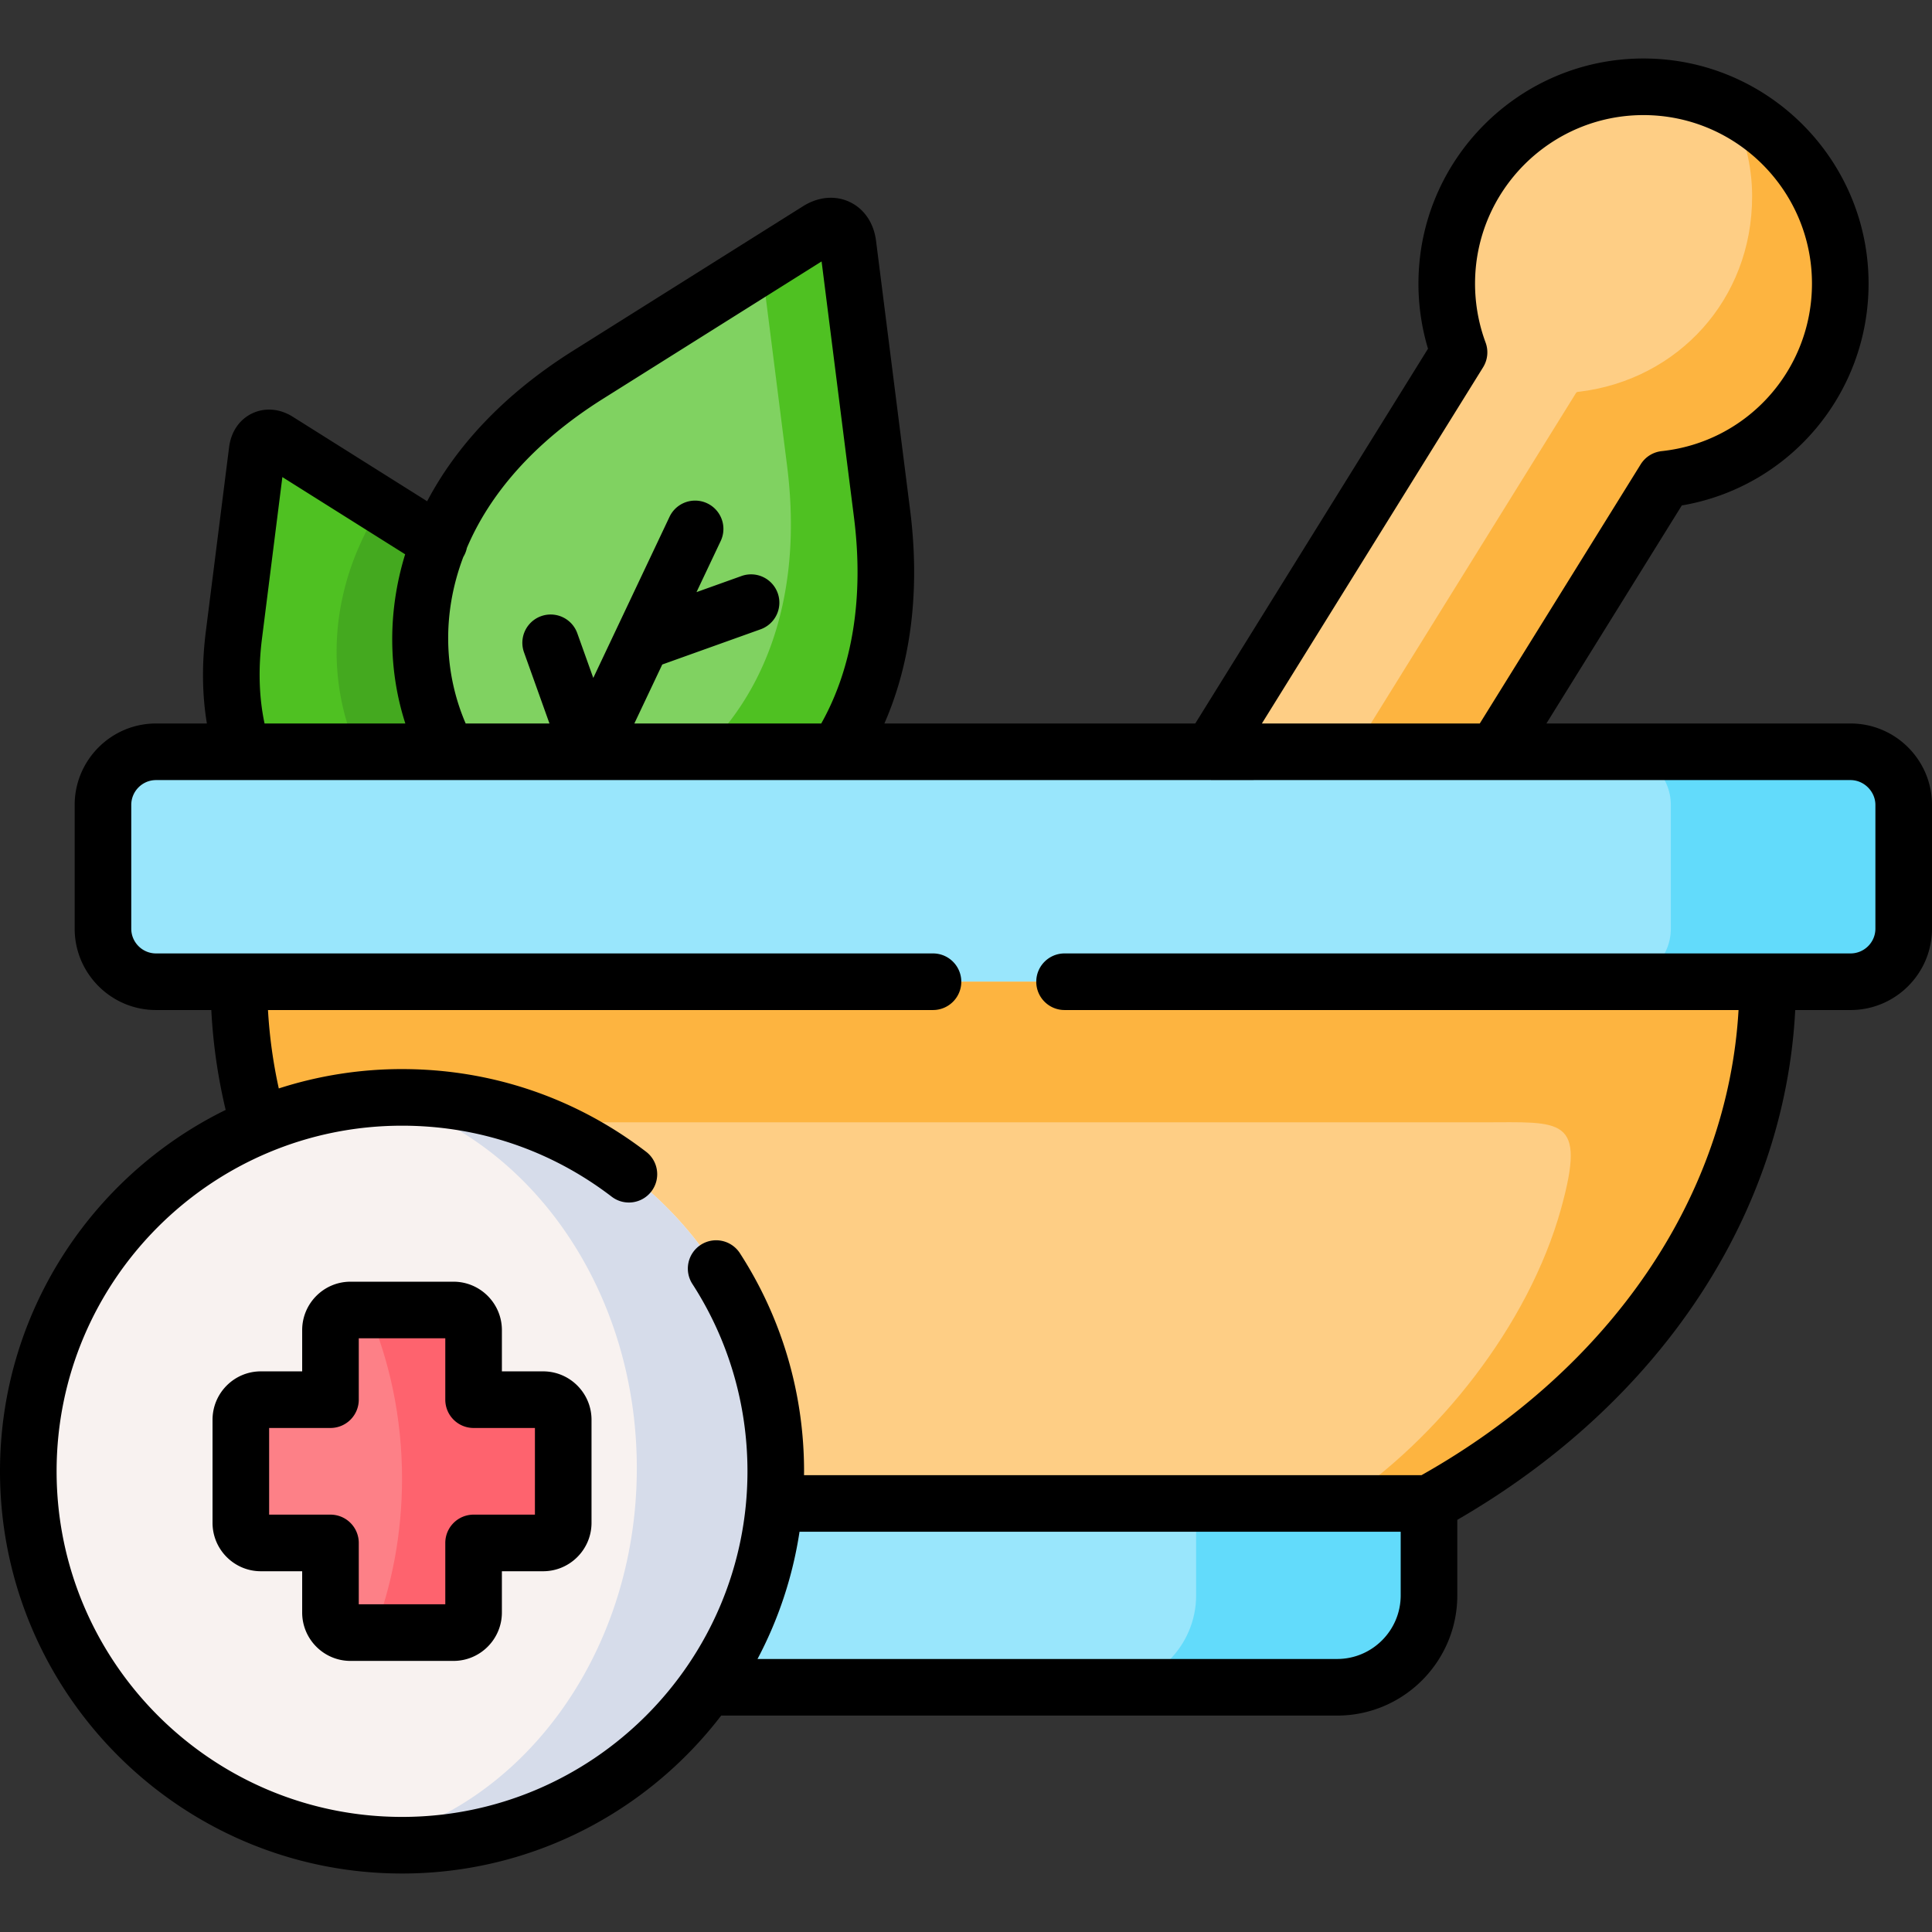 <?xml version="1.0" encoding="UTF-8"?>
<svg data-bbox="0 15.5 512 481" xmlns="http://www.w3.org/2000/svg" width="512" viewBox="0 0 512 512" height="512" data-type="ugc">
    <rect x="0" y="0" width="512" height="512" fill="#333333" stroke="none"/>
    <g>
        <path fill-rule="evenodd" fill="#fece85" d="m386.663 93.379-65.736 105.852L353 232.209l43.33-32.978 44.844-72.222c26.135-2.807 46.517-24.953 46.517-51.863 0-28.81-23.358-52.146-52.158-52.146s-52.129 23.337-52.129 52.146a52.5 52.5 0 0 0 3.259 18.233" clip-rule="evenodd"/>
        <path fill-rule="evenodd" fill="#99e6fc" d="m378.67 398.431-112.791-16-112.791 16v24.358c0 13.412 10.942 24.358 24.35 24.358h176.911c13.38 0 24.35-10.945 24.35-24.358v-24.358z" clip-rule="evenodd"/>
        <path fill-rule="evenodd" fill="#4fc122" d="M61.982 168.324c-3.883 30.738 9.184 50.927 26.107 59.377 5.981 2.977 12.444 4.509 18.794 4.509h.142c5.613 0 11.112-1.191 16.158-3.573 4.791-2.268 15.693-13.726 12.444-9.556 15.463-19.849 7.65-56.414-19.247-75.398l-1.02-.624-41.754-26.257c-2.608-1.645-5.046-.482-5.443 2.58z" clip-rule="evenodd"/>
        <path fill-rule="evenodd" fill="#80d261" d="M145.633 106.451c-14.627 11.342-24.066 24.188-29.254 37.231-8.958 22.429-5.357 45.341 6.095 61.816 3.628 5.274 8.079 9.868 13.153 13.582a54.7 54.7 0 0 0 8.759 5.246c39.515 18.687 98.844-13.299 89.377-88.102l-9.043-71.457c-.567-4.48-4.11-6.153-7.909-3.771l-61.002 38.337a132 132 0 0 0-10.176 7.118" clip-rule="evenodd"/>
        <path fill-rule="evenodd" fill="#4fc122" d="m201.872 70.411 6.718 53.082c7.313 57.846-26.532 90.087-60.52 93.064a58.3 58.3 0 0 1-10.432 0 57 57 0 0 1-6.265-.936 54.7 54.7 0 0 0 13.011 8.705c39.515 18.687 98.844-13.299 89.377-88.102l-9.043-71.457c-.567-4.48-4.11-6.153-7.909-3.771z" clip-rule="evenodd"/>
        <path fill-rule="evenodd" fill="#44a91f" d="M94.212 147.085c-8.929 22.401-5.329 45.341 6.123 61.816a58 58 0 0 0 4.45 5.671 57 57 0 0 0 3.175 3.261 51 51 0 0 0 5.528 4.622 53.5 53.5 0 0 0 8.759 5.246c.482.227.992.454 1.474.681 4.564-2.268 8.589-5.444 11.906-9.301a56 56 0 0 1-4.252-3.459 57.3 57.3 0 0 1-8.901-10.123c-.992-1.389-1.899-2.864-2.778-4.367-9.184-16.049-11.509-36.948-3.317-57.449l-1.02-.624-14.4-9.074a78.7 78.7 0 0 0-6.747 13.1" clip-rule="evenodd"/>
        <path fill-rule="evenodd" fill="#fece85" d="m468.472 260.168-202.593-14-202.593 14c0 57.619 35.632 108.404 89.802 138.263H378.67c54.17-29.858 89.802-80.644 89.802-138.263" clip-rule="evenodd"/>
        <path fill-rule="evenodd" fill="#99e6fc" d="M186.112 199.232H41.346c-7.739 0-14.06 6.352-14.06 14.093v32.779c0 7.741 6.321 14.064 14.06 14.064h449.066c7.739 0 14.088-6.323 14.088-14.064v-32.779c0-7.741-6.35-14.093-14.088-14.093H221.885z" clip-rule="evenodd"/>
        <path fill-rule="evenodd" fill="#fdb440" d="M63.286 260.168c0 12.817 1.757 25.293 5.102 37.26H393.07c20.75 0 27.468-1.758 20.608 22.94-8.589 30.88-32.712 61.079-58.394 78.064h23.386c54.17-29.859 89.802-80.644 89.802-138.263z" clip-rule="evenodd"/>
        <path fill-rule="evenodd" fill="#62dbfb" d="M316.988 398.431v24.358c0 13.412-10.97 24.358-24.35 24.358h61.71c13.38 0 24.35-10.945 24.35-24.358v-24.358h-23.414z" clip-rule="evenodd"/>
        <path fill-rule="evenodd" fill="#62dbfb" d="M442.79 213.324v32.779c0 7.741-6.35 14.064-14.088 14.064h61.71c7.739 0 14.088-6.323 14.088-14.064v-32.779c0-7.741-6.35-14.093-14.088-14.093h-61.71c7.738.001 14.088 6.352 14.088 14.093" clip-rule="evenodd"/>
        <path fill-rule="evenodd" fill="#fdb440" d="m417.249 104.807-58.621 94.425h37.701l44.844-72.222c26.135-2.807 46.517-24.953 46.517-51.863 0-20.615-11.962-38.422-29.31-46.901 3.798 7.231 5.953 15.341 5.953 23.791 0 27.477-19.786 48.46-45.411 51.721-1.276.17-.992-.029-1.673 1.049" clip-rule="evenodd"/>
        <path fill-rule="evenodd" fill="#f8f2f0" d="M29.639 327.428C15.806 344.499 7.5 366.219 7.5 389.896 7.5 444.623 51.834 489 106.543 489c29.254 0 55.559-12.703 73.673-32.893a99.7 99.7 0 0 0 15.846-23.734c4.62-9.726 7.682-20.331 8.929-31.503q.595-5.401.595-10.974c0-54.698-44.334-99.075-99.043-99.075-31.04 0-58.734 14.291-76.904 36.607" clip-rule="evenodd"/>
        <path fill-rule="evenodd" fill="#d6dcea" d="M101.497 290.963c38.58 10.492 67.266 50.445 67.266 98.111 0 49.85-31.351 91.249-72.567 99.387 3.402.34 6.832.539 10.346.539 29.254 0 55.559-12.703 73.673-32.893a99.7 99.7 0 0 0 15.846-23.734c4.62-9.726 7.682-20.331 8.929-31.503q.595-5.401.595-10.974c0-54.698-44.334-99.075-99.043-99.075-1.7 0-3.372.057-5.045.142" clip-rule="evenodd"/>
        <path fill-rule="evenodd" fill="#fd8087" d="M63.825 376.257v27.307c0 2.921 2.381 5.331 5.301 5.331H87.58v18.431c0 2.921 2.381 5.331 5.301 5.331h27.298c2.948 0 5.329-2.41 5.329-5.331v-18.432h18.425c2.948 0 5.329-2.41 5.329-5.331v-27.307c0-2.921-2.381-5.331-5.329-5.331h-18.425v-18.431c0-2.921-2.381-5.331-5.329-5.331H92.88c-2.92 0-5.301 2.41-5.301 5.331v18.431H69.125a5.24 5.24 0 0 0-3.402 1.248 5.3 5.3 0 0 0-1.898 4.084" clip-rule="evenodd"/>
        <path fill-rule="evenodd" fill="#fe636e" d="M97.5 347.164c5.783 13.469 9.043 28.639 9.043 44.689 0 14.518-2.665 28.328-7.455 40.804h21.09c2.948 0 5.329-2.41 5.329-5.331v-18.432h18.425c2.948 0 5.329-2.41 5.329-5.331v-27.307c0-2.921-2.381-5.331-5.329-5.331h-18.425v-18.431c0-2.921-2.381-5.331-5.329-5.331H97.5z" clip-rule="evenodd"/>
        <path d="M143.932 363.426h-10.925v-10.931c0-7.075-5.755-12.831-12.829-12.831H92.88c-7.059 0-12.801 5.756-12.801 12.831v10.931H69.125c-7.059 0-12.801 5.756-12.801 12.831v27.307c0 7.075 5.742 12.831 12.801 12.831h10.954v10.932c0 7.075 5.742 12.831 12.801 12.831h27.298c7.074 0 12.829-5.756 12.829-12.831v-10.932h10.925c7.074 0 12.829-5.756 12.829-12.831v-27.307c0-7.075-5.755-12.831-12.829-12.831m-2.171 37.969h-16.254a7.5 7.5 0 0 0-7.5 7.5v16.262H95.079v-16.262a7.5 7.5 0 0 0-7.5-7.5H71.324v-22.968h16.255a7.5 7.5 0 0 0 7.5-7.5v-16.262h22.928v16.262a7.5 7.5 0 0 0 7.5 7.5h16.254z"/>
        <path d="M490.412 191.731h-80.597l35.878-57.781c28.471-4.855 49.498-29.505 49.498-58.804 0-32.889-26.762-59.646-59.657-59.646-32.88 0-59.63 26.757-59.63 59.646a59.9 59.9 0 0 0 2.531 17.267l-61.677 99.318h-82.385c7.107-16.231 9.477-35.476 6.83-56.448l-9.042-71.458c-.599-4.727-3.142-8.48-6.978-10.297-3.831-1.815-8.334-1.409-12.363 1.118l-61.003 38.338c-18.59 11.691-31.073 25.52-38.62 39.854l-35.592-22.383c-3.445-2.173-7.359-2.509-10.733-.922-3.381 1.59-5.621 4.827-6.151 8.907l-6.179 48.943c-1.083 8.578-.983 16.729.285 24.347h-13.48c-11.888 0-21.56 9.687-21.56 21.593v32.78c0 11.891 9.672 21.564 21.56 21.564H56a146 146 0 0 0 3.805 26.471C24.422 311.49 0 347.892 0 389.896 0 448.678 47.795 496.5 106.543 496.5c34.427 0 65.086-16.427 84.576-41.853h163.23c17.562 0 31.85-14.292 31.85-31.858v-20.016c53.819-31.125 86.761-80.94 89.556-135.104h14.657c11.903 0 21.588-9.674 21.588-21.564v-32.78c0-11.907-9.685-21.594-21.588-21.594m-97.378-94.395a7.5 7.5 0 0 0 .663-6.558 44.9 44.9 0 0 1-2.794-15.631c0-24.618 20.021-44.646 44.63-44.646 24.624 0 44.657 20.028 44.657 44.646 0 22.877-17.118 41.968-39.817 44.406a7.5 7.5 0 0 0-5.571 3.5l-42.645 68.679h-57.744zm-270.25 50.259c.456-.751.769-1.55.937-2.368 5.924-13.99 17.439-27.821 36.079-39.543l57.931-36.403 8.589 67.883c2.65 20.999-.357 39.759-8.681 54.567h-49.531l7.397-15.631 26.002-9.308a7.5 7.5 0 1 0-5.055-14.122l-11.871 4.249 6.437-13.602a7.5 7.5 0 0 0-13.558-6.416l-20.234 42.758-4.249-11.877a7.5 7.5 0 0 0-14.123 5.053l6.76 18.896H123.41c-5.601-12.995-6.508-28.592-.626-44.136m-53.36 21.668 5.406-42.831 32.539 20.462c-4.822 15.656-4.319 31.285.05 44.837H70.11c-1.461-6.854-1.707-14.379-.686-22.468m284.925 270.384H200.747a105.8 105.8 0 0 0 11.134-33.715h159.317v16.857c0 9.295-7.558 16.858-16.849 16.858M497 246.104c0 3.62-2.955 6.564-6.588 6.564H282.121c-4.143 0-7.5 3.358-7.5 7.5s3.357 7.5 7.5 7.5h178.612c-2.854 49.395-33.75 94.943-84.012 123.263H213.073c.003-.345.013-.689.013-1.035 0-20.574-5.864-40.532-16.96-57.717a7.5 7.5 0 1 0-12.601 8.136c9.526 14.755 14.562 31.9 14.562 49.582 0 50.51-41.066 91.604-91.543 91.604S15 440.407 15 389.896c0-50.495 41.066-91.576 91.543-91.576 20.271 0 39.485 6.506 55.564 18.815 3.29 2.519 7.996 1.893 10.514-1.396s1.893-7.997-1.396-10.514c-18.719-14.33-41.086-21.905-64.683-21.905a106.1 106.1 0 0 0-32.659 5.129 131 131 0 0 1-2.866-20.781h176.236c4.143 0 7.5-3.358 7.5-7.5s-3.357-7.5-7.5-7.5H41.346c-3.617 0-6.56-2.945-6.56-6.564v-32.78c0-3.635 2.942-6.593 6.56-6.593h22.963l.025.002.025-.002h256.548l.014.001 169.491-.001c3.571 0 6.588 3.019 6.588 6.593z"/>
    </g>
</svg>

